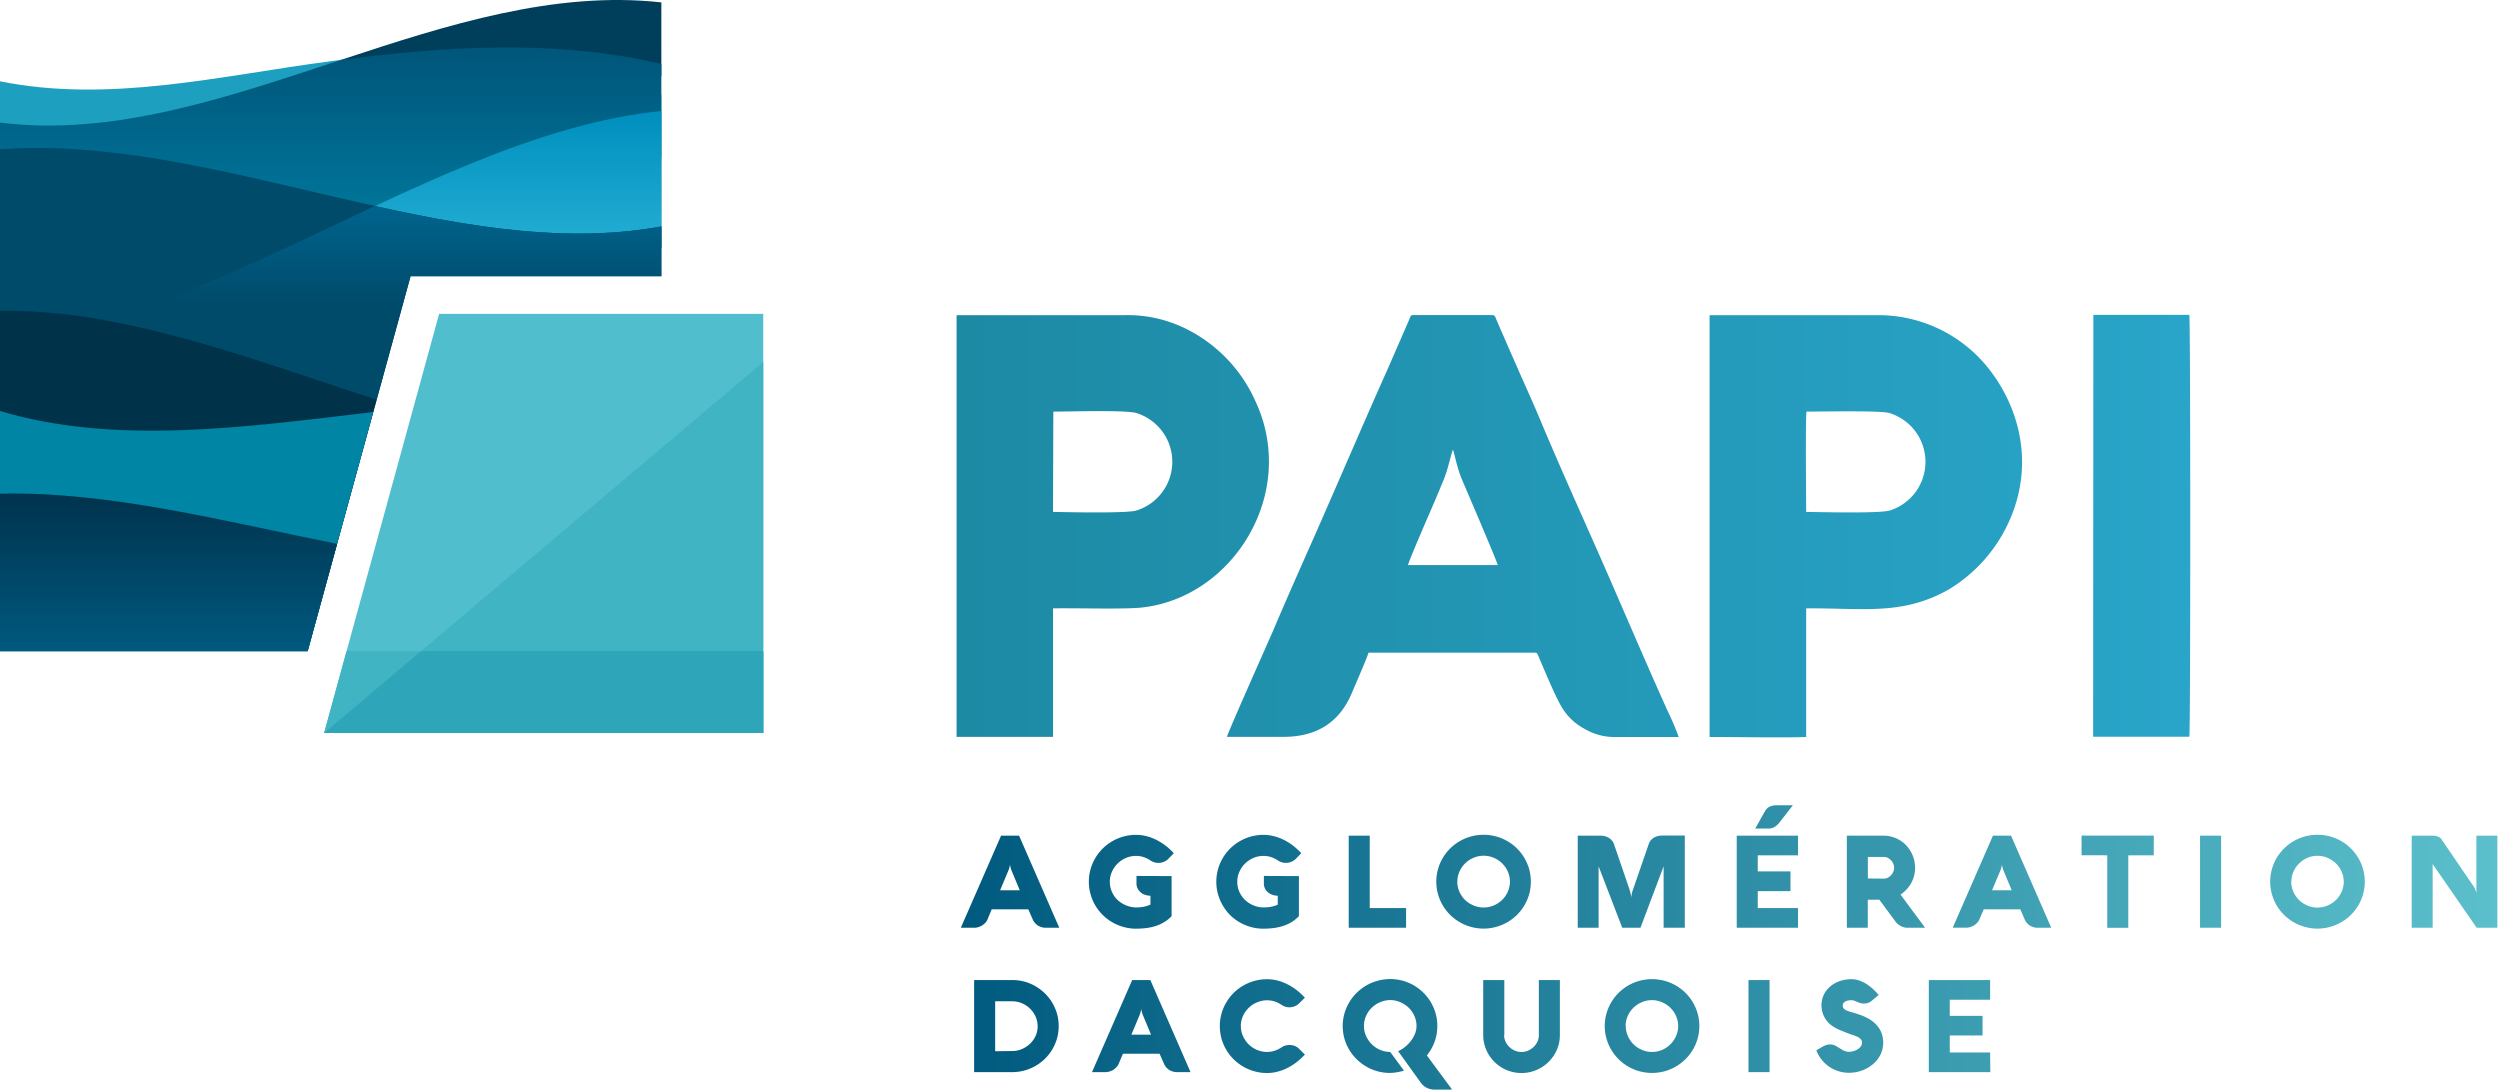 <svg preserveAspectRatio="xMinYMin meet" xmlns="http://www.w3.org/2000/svg" xmlns:xlink="http://www.w3.org/1999/xlink" width="647px" height="282px" viewBox="0 0 647.38 282.43"><defs><linearGradient id="GradientFill_1" x1="252.07" y1="248.89" x2="650.44" y2="248.89" gradientUnits="userSpaceOnUse"><stop offset="0" stop-color="#005a7f"/><stop offset="1" stop-color="#5bc0cb"/></linearGradient><linearGradient id="GradientFill_2" x1="252.44" y1="139.68" x2="570.52" y2="139.68" gradientUnits="userSpaceOnUse"><stop offset="0" stop-color="#1d8aa4"/><stop offset="1" stop-color="#29a5c9"/></linearGradient><linearGradient id="GradientFill_3" x1="88.77" y1="16.96" x2="88.77" y2="70.52" gradientUnits="userSpaceOnUse"><stop offset="0" stop-color="#00567b"/><stop offset="1" stop-color="#007fa3"/></linearGradient><linearGradient id="GradientFill_4" x1="125.77" y1="66.93" x2="125.77" y2="32.76" gradientUnits="userSpaceOnUse"><stop offset="0" stop-color="#23aed3"/><stop offset="1" stop-color="#008fbe"/></linearGradient><linearGradient id="GradientFill_5" x1="46.74" y1="132.77" x2="46.74" y2="173.08" gradientUnits="userSpaceOnUse"><stop offset="0" stop-color="#00344f"/><stop offset="1" stop-color="#005a80"/></linearGradient><linearGradient id="GradientFill_6" x1="102.1" y1="54.73" x2="102.1" y2="130.77" gradientUnits="userSpaceOnUse"><stop offset="0" stop-color="#006690"/><stop offset="0.37" stop-color="#004a6a"/><stop offset="1" stop-color="#004a6a"/></linearGradient></defs><title>logo-papi-dacquois</title><path d="M262.5,219.91h4.7l10.42,23.87h-3.51a4.11,4.11,0,0,1-1.06-.14,3.8,3.8,0,0,1-.94-.42,3.55,3.55,0,0,1-.78-.67,3,3,0,0,1-.57-.88L269.59,239H260.1L259,241.67a3.37,3.37,0,0,1-.56.83,4.38,4.38,0,0,1-.81.67,4.21,4.21,0,0,1-1,.45,3.41,3.41,0,0,1-1,.16h-3.53l10.43-23.87Zm-.22,14.16h5.1l-2.08-5a5.89,5.89,0,0,1-.24-.65c-.05-.2-.1-.37-.13-.53a3.23,3.23,0,0,1-.08-.5c0,.16-.06.33-.1.52s-.08.33-.14.53-.14.41-.23.63l-2.1,5Zm44.45-3.68v10.38a9.27,9.27,0,0,1-2,1.6,10.59,10.59,0,0,1-2.27,1,13.34,13.34,0,0,1-2.42.5,21,21,0,0,1-2.51.15,12.08,12.08,0,0,1-3.25-.44,12.59,12.59,0,0,1-2.92-1.22,12.37,12.37,0,0,1-2.48-1.9,12,12,0,0,1-1.92-2.46,12.22,12.22,0,0,1-1.23-2.9,12.08,12.08,0,0,1,3.15-11.85,12.37,12.37,0,0,1,2.48-1.9,12.59,12.59,0,0,1,2.92-1.22,12.08,12.08,0,0,1,3.25-.43,10.87,10.87,0,0,1,2.65.33,13.26,13.26,0,0,1,2.55.94,15.14,15.14,0,0,1,2.4,1.49,15.66,15.66,0,0,1,2.17,2l-1.38,1.43a3.68,3.68,0,0,1-4.63.47,7.31,7.31,0,0,0-1.77-.88,6,6,0,0,0-2-.32,6.46,6.46,0,0,0-2.62.53,6.77,6.77,0,0,0-2.15,1.44,6.84,6.84,0,0,0-1.48,2.13,6.24,6.24,0,0,0-.55,2.61,6.32,6.32,0,0,0,.58,2.68,6.66,6.66,0,0,0,1.53,2.12A7.28,7.28,0,0,0,295,238a6.88,6.88,0,0,0,2.63.51,10.11,10.11,0,0,0,1.9-.18,7.08,7.08,0,0,0,1.72-.55v-2.3a4.36,4.36,0,0,1-1.47-.27,3.58,3.58,0,0,1-1.14-.67,3.29,3.29,0,0,1-.74-1,3,3,0,0,1-.27-1.28v-1.91Zm33,0v10.38a9.22,9.22,0,0,1-2,1.6,10.89,10.89,0,0,1-2.28,1,13.16,13.16,0,0,1-2.42.5,20.88,20.88,0,0,1-2.51.15,12.14,12.14,0,0,1-3.25-.44,12.22,12.22,0,0,1-5.4-3.12A11.61,11.61,0,0,1,320,238a12.68,12.68,0,0,1-1.24-2.9,12.15,12.15,0,0,1,0-6.48,12.57,12.57,0,0,1,1.24-2.91,11.61,11.61,0,0,1,1.91-2.46,12.22,12.22,0,0,1,5.4-3.12,12.13,12.13,0,0,1,3.25-.43,10.87,10.87,0,0,1,2.65.33,13.35,13.35,0,0,1,2.56.94,15.14,15.14,0,0,1,2.4,1.49,16.89,16.89,0,0,1,2.17,2l-1.38,1.43a3.68,3.68,0,0,1-4.63.47,7.57,7.57,0,0,0-1.78-.88,5.93,5.93,0,0,0-2-.32,6.41,6.41,0,0,0-2.61.53,6.89,6.89,0,0,0-3.63,3.57,6.24,6.24,0,0,0-.55,2.61,6.32,6.32,0,0,0,.57,2.68,6.84,6.84,0,0,0,1.54,2.12A7.11,7.11,0,0,0,328,238a7,7,0,0,0,2.64.51,10.27,10.27,0,0,0,1.9-.18,7.14,7.14,0,0,0,1.71-.55v-2.3a4.26,4.26,0,0,1-1.46-.27,3.37,3.37,0,0,1-1.14-.67,2.91,2.91,0,0,1-1-2.28v-1.91Zm12.91,13.39V219.91h5.45v18.77h9.42v5.1Zm22.7-11.94a12,12,0,0,1,.44-3.24,12.15,12.15,0,0,1,1.24-2.91,12.3,12.3,0,0,1,1.91-2.46,12.44,12.44,0,0,1,2.49-1.9,12.67,12.67,0,0,1,2.93-1.22,12.46,12.46,0,0,1,6.49,0,12.67,12.67,0,0,1,2.93,1.22,12.16,12.16,0,0,1,2.49,1.9,12.3,12.3,0,0,1,1.91,2.46,12.59,12.59,0,0,1,1.25,2.91,12.42,12.42,0,0,1,0,6.48,12.7,12.7,0,0,1-1.25,2.9,12.3,12.3,0,0,1-1.91,2.46,12.16,12.16,0,0,1-2.49,1.9,12.67,12.67,0,0,1-2.93,1.22,12.22,12.22,0,0,1-6.5,0,12.77,12.77,0,0,1-2.92-1.22,12.44,12.44,0,0,1-2.49-1.9,12.27,12.27,0,0,1-3.15-5.36,12,12,0,0,1-.44-3.24Zm5.44,0a6.35,6.35,0,0,0,.55,2.6,7.17,7.17,0,0,0,1.48,2.15A7.06,7.06,0,0,0,385,238a6.69,6.69,0,0,0,5.22,0,7,7,0,0,0,2.18-1.43,7.17,7.17,0,0,0,1.48-2.15,6.44,6.44,0,0,0,0-5.21,6.84,6.84,0,0,0-1.48-2.13,7,7,0,0,0-2.18-1.44,6.69,6.69,0,0,0-5.22,0,7.09,7.09,0,0,0-2.17,1.44,6.84,6.84,0,0,0-1.48,2.13,6.39,6.39,0,0,0-.55,2.61Zm58.93,11.94h-5.45V227.86l-6,15.92h-4.72l-6.13-15.92v15.92H412V219.91h6a3.71,3.71,0,0,1,1.1.16,3.94,3.94,0,0,1,1,.43,3.53,3.53,0,0,1,.77.67,2.77,2.77,0,0,1,.5.86L425.47,234c0,.18.11.38.16.6s.09.43.14.63.08.48.12.74a4.18,4.18,0,0,1,.08-.72c0-.2.08-.42.13-.64a3.13,3.13,0,0,1,.19-.61L430.43,222a2.53,2.53,0,0,1,.52-.9,3.21,3.21,0,0,1,.8-.67,4.06,4.06,0,0,1,1-.41,4.37,4.37,0,0,1,1.07-.14h5.93v23.87Zm29.37,0H453.21V219.91H469.1V225H458.66v4.18h8.49v5.1h-8.49v4.39H469.1v5.1Zm-5.18-26.87a3.26,3.26,0,0,1-2.8,1.15H458c.52-.93,1-1.7,1.3-2.31l.83-1.47c.21-.36.37-.64.48-.81s.18-.28.22-.34a2.63,2.63,0,0,1,1.13-.83,4.6,4.6,0,0,1,1.65-.27h4.15l-3.8,4.88Zm23.3,26.87h-5.45V219.91h9.36a8.31,8.31,0,0,1,4.56,1.29,7.58,7.58,0,0,1,1.63,1.4,8.6,8.6,0,0,1,1.19,1.73,9.19,9.19,0,0,1,.71,1.91,8.26,8.26,0,0,1,.24,1.95,8.67,8.67,0,0,1-.2,1.89,8,8,0,0,1-.66,1.84,8.18,8.18,0,0,1-1.17,1.72,10.08,10.08,0,0,1-1.73,1.55l6.36,8.59h-4.65l-.5-.05a3.36,3.36,0,0,1-.81-.23,4.22,4.22,0,0,1-1.9-1.57l-4-5.41h-3v7.26Zm4.2-12.74a2,2,0,0,0,1-.25,3.06,3.06,0,0,0,.83-.65,3.18,3.18,0,0,0,.57-.91,2.5,2.5,0,0,0,0-2,3.18,3.18,0,0,0-.57-.91,3,3,0,0,0-.83-.64,2,2,0,0,0-1-.25h-4.2V231Zm28.21-11.13h4.7l10.42,23.87h-3.51a4.11,4.11,0,0,1-1.06-.14,3.8,3.8,0,0,1-.94-.42,3.55,3.55,0,0,1-.78-.67,3,3,0,0,1-.57-.88L526.72,239h-9.49l-1.13,2.65a3.37,3.37,0,0,1-.56.83,4.38,4.38,0,0,1-.81.67,4.09,4.09,0,0,1-1,.45,3.31,3.31,0,0,1-1,.16H509.2l10.43-23.87Zm-.22,14.16h5.1l-2.08-5a5.89,5.89,0,0,1-.24-.65c-.05-.2-.1-.37-.13-.53a2.36,2.36,0,0,1-.08-.5c0,.16-.06.33-.1.52s-.08.33-.14.53-.14.41-.23.63l-2.1,5Zm23.2-9.08V219.9h18.72V225H554.7v18.79h-5.45V225Zm36.17,18.79h-5.46V219.91h5.46v23.87Zm12.72-11.94a11.58,11.58,0,0,1,.45-3.24,12.12,12.12,0,0,1,1.23-2.91,12.35,12.35,0,0,1,1.92-2.46,12.1,12.1,0,0,1,2.48-1.9,12.85,12.85,0,0,1,2.93-1.22,12.5,12.5,0,0,1,6.5,0,12.85,12.85,0,0,1,2.93,1.22,12.1,12.1,0,0,1,2.48,1.9,12.72,12.72,0,0,1,1.92,2.46,12.15,12.15,0,0,1,1.24,2.91,12.15,12.15,0,0,1,0,6.48,12.25,12.25,0,0,1-1.24,2.9,12.72,12.72,0,0,1-1.92,2.46,12.1,12.1,0,0,1-2.48,1.9,12.85,12.85,0,0,1-2.93,1.22,12.14,12.14,0,0,1-3.25.44,12,12,0,0,1-3.25-.44,12.85,12.85,0,0,1-2.93-1.22,12.1,12.1,0,0,1-2.48-1.9,12,12,0,0,1-3.15-5.36,11.63,11.63,0,0,1-.45-3.24Zm5.45,0a6.19,6.19,0,0,0,.55,2.6,7,7,0,0,0,1.48,2.15,6.9,6.9,0,0,0,2.16,1.43,6.72,6.72,0,0,0,5.23,0,6.83,6.83,0,0,0,2.17-1.43,7,7,0,0,0,1.48-2.15,6.44,6.44,0,0,0,0-5.21,6.68,6.68,0,0,0-1.48-2.13,6.86,6.86,0,0,0-2.17-1.44,6.72,6.72,0,0,0-5.23,0A6.93,6.93,0,0,0,599,227.1a6.68,6.68,0,0,0-1.48,2.13,6.24,6.24,0,0,0-.55,2.61Zm53.49,11.94H645l-11.41-16.51v16.51h-5.43V219.91h5.36a3.91,3.91,0,0,1,1.42.24,1.92,1.92,0,0,1,.95.71l8.34,12.23a3.6,3.6,0,0,1,.32.58c.09.21.17.41.23.59a3.2,3.2,0,0,1,.15.48,1.7,1.7,0,0,1,0,.25V219.91h5.43v23.87ZM255.55,281.2V257.33h9.88a12,12,0,0,1,3.19.42,11.79,11.79,0,0,1,2.87,1.21,12.71,12.71,0,0,1,2.45,1.87,12.07,12.07,0,0,1,3.1,5.27,11.9,11.9,0,0,1,0,6.34,12.07,12.07,0,0,1-1.22,2.85,11.85,11.85,0,0,1-1.88,2.41,12.32,12.32,0,0,1-2.45,1.87,12.17,12.17,0,0,1-2.87,1.2,12,12,0,0,1-3.19.43Zm9.88-5.47a6.33,6.33,0,0,0,2.51-.51,7.09,7.09,0,0,0,2.1-1.38,6.78,6.78,0,0,0,1.44-2,6.16,6.16,0,0,0,.53-2.52,6.08,6.08,0,0,0-.53-2.51,6.87,6.87,0,0,0-1.44-2.07,6.75,6.75,0,0,0-2.1-1.39,6.29,6.29,0,0,0-2.51-.51H261v12.94Zm31.09-18.4h4.7l10.42,23.87h-3.51a3.65,3.65,0,0,1-1.05-.15,3.5,3.5,0,0,1-.95-.41,3.84,3.84,0,0,1-.78-.67,3.56,3.56,0,0,1-.57-.89l-1.16-2.65h-9.5L293,279.08a2.83,2.83,0,0,1-.56.83,4.12,4.12,0,0,1-.81.68,4,4,0,0,1-1,.45,3.74,3.74,0,0,1-1,.16H286.1l10.42-23.87Zm-.21,14.16h5.09l-2.08-5a4.26,4.26,0,0,1-.23-.65c-.06-.2-.1-.38-.14-.53a3.43,3.43,0,0,1-.08-.5c0,.15-.06.33-.1.51a5.44,5.44,0,0,1-.14.54,4.88,4.88,0,0,1-.23.63l-2.09,5Zm28.37-2.24a6.39,6.39,0,0,0,.55,2.61,7.13,7.13,0,0,0,1.48,2.14,7,7,0,0,0,2.17,1.44,6.58,6.58,0,0,0,2.61.53,6.23,6.23,0,0,0,2-.33,7.8,7.8,0,0,0,1.76-.87,3.47,3.47,0,0,1,2-.6,3.69,3.69,0,0,1,1.48.27,3.73,3.73,0,0,1,1.13.79l1.42,1.42a18.48,18.48,0,0,1-2.19,2,14.51,14.51,0,0,1-2.4,1.5,12.75,12.75,0,0,1-2.56.95,10.81,10.81,0,0,1-2.65.33,12,12,0,0,1-3.24-.43,12.29,12.29,0,0,1-5.42-3.13,12,12,0,0,1-1.91-2.45,11.76,11.76,0,0,1-1.24-2.91,12.15,12.15,0,0,1,0-6.48,12.08,12.08,0,0,1,1.24-2.9,12.18,12.18,0,0,1,4.39-4.36,12.49,12.49,0,0,1,2.94-1.22,12,12,0,0,1,3.24-.43,10.87,10.87,0,0,1,2.65.33,12.75,12.75,0,0,1,2.56.95,14.51,14.51,0,0,1,2.4,1.5,17.65,17.65,0,0,1,2.19,2l-1.42,1.41a3.52,3.52,0,0,1-1.15.79,3.6,3.6,0,0,1-3.46-.32,7.14,7.14,0,0,0-1.77-.88,6.3,6.3,0,0,0-2-.32,6.42,6.42,0,0,0-2.61.54,6.86,6.86,0,0,0-3.65,3.56,6.43,6.43,0,0,0-.55,2.61Zm42.24,11.58a13.91,13.91,0,0,1-3.55.58,12.22,12.22,0,0,1-3.27-.43,12.37,12.37,0,0,1-5.4-3.13,12,12,0,0,1-1.92-14.74,12,12,0,0,1,1.92-2.46,12.66,12.66,0,0,1,2.48-1.9,12.32,12.32,0,0,1,2.94-1.22A12.21,12.21,0,0,1,375.17,266a11.63,11.63,0,0,1,.44,3.24,11.81,11.81,0,0,1-.72,4.11,11.94,11.94,0,0,1-2,3.52l6.55,8.86H375a4.63,4.63,0,0,1-2.17-.48,4.41,4.41,0,0,1-1.55-1.37l-5.83-8.11a8.3,8.3,0,0,0,1.92-1.21,8.94,8.94,0,0,0,1.49-1.6,7.27,7.27,0,0,0,1-1.82,5.27,5.27,0,0,0,.35-1.9,6.27,6.27,0,0,0-.55-2.61,6.91,6.91,0,0,0-1.48-2.13,7.07,7.07,0,0,0-2.16-1.43,6.41,6.41,0,0,0-2.6-.54,6.5,6.5,0,0,0-2.62.54,6.83,6.83,0,0,0-3.66,3.56,6.27,6.27,0,0,0-.55,2.61,6.16,6.16,0,0,0,.55,2.6,6.91,6.91,0,0,0,1.48,2.13,6.63,6.63,0,0,0,2.15,1.45,6.42,6.42,0,0,0,2.61.54l3.59,4.86Zm26-9.24a4.07,4.07,0,0,0,.36,1.69,4.52,4.52,0,0,0,1,1.4,4.64,4.64,0,0,0,1.43.95,4.33,4.33,0,0,0,3.41,0,4.81,4.81,0,0,0,1.44-.95,4.55,4.55,0,0,0,1-1.4,4,4,0,0,0,.36-1.69V257.33h5.45v14.26a9.47,9.47,0,0,1-.78,3.83,10,10,0,0,1-5.29,5.23,9.68,9.68,0,0,1-3.88.78,9.87,9.87,0,0,1-5-1.34,10.38,10.38,0,0,1-2-1.54,9.92,9.92,0,0,1-1.56-2,10.23,10.23,0,0,1-1-2.35,9.47,9.47,0,0,1-.36-2.62V257.33h5.47v14.26ZM419,269.25a12.11,12.11,0,0,1,1.69-6.14,12.3,12.3,0,0,1,1.91-2.46,12.1,12.1,0,0,1,2.48-1.9,12.42,12.42,0,0,1,2.93-1.22,12.5,12.5,0,0,1,6.5,0,12.42,12.42,0,0,1,2.93,1.22,12.21,12.21,0,0,1,5.64,7.26,12.15,12.15,0,0,1,0,6.48,12.15,12.15,0,0,1-1.24,2.91,12.39,12.39,0,0,1-4.4,4.35,12.44,12.44,0,0,1-2.93,1.23,12.5,12.5,0,0,1-6.5,0,12.44,12.44,0,0,1-2.93-1.23,11.75,11.75,0,0,1-2.48-1.9,12,12,0,0,1-1.91-2.45,11.76,11.76,0,0,1-1.24-2.91,11.58,11.58,0,0,1-.45-3.24Zm5.45,0a6.24,6.24,0,0,0,.55,2.61,6.89,6.89,0,0,0,3.65,3.58,6.58,6.58,0,0,0,2.61.53,6.65,6.65,0,0,0,2.61-.53A6.86,6.86,0,0,0,436,274a7,7,0,0,0,1.48-2.14,6.47,6.47,0,0,0,0-5.22,6.91,6.91,0,0,0-1.48-2.13,7,7,0,0,0-2.17-1.43,6.49,6.49,0,0,0-2.61-.54,6.42,6.42,0,0,0-2.61.54,6.86,6.86,0,0,0-3.65,3.56,6.27,6.27,0,0,0-.55,2.61Zm37.27,11.95h-5.46V257.33h5.46V281.2Zm21.23-18.64a4.68,4.68,0,0,0-.84.07,2.55,2.55,0,0,0-.72.25,1.49,1.49,0,0,0-.51.41,1,1,0,0,0-.19.6,1.23,1.23,0,0,0,.26.83,2.23,2.23,0,0,0,.81.53,12.48,12.48,0,0,0,1.35.45c.54.14,1.17.35,1.89.59a13.3,13.3,0,0,1,2.53,1.14,8.28,8.28,0,0,1,1.95,1.58,7,7,0,0,1,1.25,2,7.29,7.29,0,0,1-.28,5.7,7.89,7.89,0,0,1-2,2.48,9.21,9.21,0,0,1-2.82,1.61,9.82,9.82,0,0,1-3.32.57,8.84,8.84,0,0,1-2.78-.43,9.12,9.12,0,0,1-2.44-1.21,9,9,0,0,1-1.94-1.85,8.65,8.65,0,0,1-1.3-2.34l1.73-1a4.48,4.48,0,0,1,.9-.37,3.08,3.08,0,0,1,.95-.14,2.8,2.8,0,0,1,1.3.3c.38.2.75.41,1.12.65s.74.45,1.13.65a2.86,2.86,0,0,0,1.33.3,4.57,4.57,0,0,0,1.1-.16,4.65,4.65,0,0,0,1.1-.46,3,3,0,0,0,.83-.74,1.64,1.64,0,0,0,.34-1,1.27,1.27,0,0,0-.31-.89,2.61,2.61,0,0,0-.83-.62,10.23,10.23,0,0,0-1.21-.47c-.46-.14-.93-.32-1.43-.51-.82-.32-1.64-.65-2.44-1a9.17,9.17,0,0,1-2.14-1.36,6.52,6.52,0,0,1-1.47-7.71,6.39,6.39,0,0,1,1.73-2.12,7.69,7.69,0,0,1,2.48-1.33,9.23,9.23,0,0,1,2.85-.45,6.14,6.14,0,0,1,2.08.35,9.56,9.56,0,0,1,1.9.93,12.61,12.61,0,0,1,1.68,1.31,15.2,15.2,0,0,1,1.42,1.5l-1.68,1.42a3.53,3.53,0,0,1-1,.62,3.84,3.84,0,0,1-1.21.18,2.84,2.84,0,0,1-.93-.14,6.52,6.52,0,0,1-.75-.29l-.7-.29a2.11,2.11,0,0,0-.77-.13Zm36,18.64H503V257.33h15.89v5.1H508.43v4.18h8.5v5.09h-8.5v4.4h10.45Z" transform="translate(-3.06 -3.31)" fill="url(#GradientFill_1)"/><path d="M368,149.78c.33-1.38,5.16-12.46,6.12-14.69,1.06-2.44,2.07-4.86,3.1-7.35,1.25-3,2-7.12,2.44-7.84.33.61,1,4.65,2.46,8,1.31,3.09,8.68,20.2,9.15,21.87Zm177.63,44.49,24.89,0c.33-1.09.32-108.32,0-109.35H545.65l-.06,109.31ZM471.21,136c0-3.17-.22-24.71.1-26,3.57,0,19.09-.3,21.37.34a13.23,13.23,0,0,1,.31,25.26c-2.7.85-17.79.43-21.78.4Zm-25,58.33c5.88,0,20.09.23,25,0V161c14.49-.15,25.07,2,37.23-5.07a39.56,39.56,0,0,0,17.78-24.59c3-13-1.54-24.68-7.71-32.49A36.41,36.41,0,0,0,490,85H446.18V194.31ZM276.08,110c4,0,18.71-.46,21.51.36a13.23,13.23,0,0,1,0,25.28c-2.57.76-17.86.43-21.6.35l.09-26ZM251,194.3h25V161c5.75-.12,18.52.28,23.09-.23,18.59-2.07,32.91-19.21,32.87-37.91a36.57,36.57,0,0,0-3.4-15.33,38.31,38.31,0,0,0-18.32-19.11A33.9,33.9,0,0,0,294.7,85H251V194.3Zm70.11,0h14.61c8.56,0,14.54-3.7,17.78-11.48.88-2.11,3.81-8.77,4.28-10.35l.8,0h42.55c.61.36.2,0,.59.7.1.19.31.73.41.95,1.53,3.59,4.29,10.26,6,12.93a15.12,15.12,0,0,0,5.52,5.11,15.5,15.5,0,0,0,8.77,2.17l15.75,0a67.84,67.84,0,0,0-2.9-6.81c-5-11.1-10.1-23-15-34.26-5.83-13.37-12.41-27.76-17.94-41-1.91-4.57-4-9.14-6-13.7-1-2.26-2-4.53-3-6.85l-2.22-5.08c-.55-1.29-.49-1.66-1.39-1.65H369.18c-.6.14-.45.25-1,1.49L363,98.37c-6.08,13.6-12,27.43-18,41.1-4,9.08-8.07,18.12-11.94,27.27C332.05,169.09,321.41,192.91,321.07,194.31Z" transform="translate(-3.06 -3.31)" fill-rule="evenodd" fill="url(#GradientFill_2)"/><path d="M174.48,27.85v16.2H3.06V24.38c28.37,5.74,57-1.42,85.6-5.19l2.83-.37C117.41,15.5,148,21.76,174.48,27.85Z" transform="translate(-3.06 -3.31)" fill="#1d9fbf" fill-rule="evenodd"/><path d="M174.48,3.93V23c-30.49-4-60.1-3.66-83-4.18C119.15,9.68,146.9.87,174.48,3.93Z" transform="translate(-3.06 -3.31)" fill="#003f5b" fill-rule="evenodd"/><path d="M174.48,19.88V67.61H3.06V35.08c29.19,3.7,58.76-6.47,88.43-16.26C119.18,15.28,146.9,13.45,174.48,19.88Z" transform="translate(-3.06 -3.31)" fill-rule="evenodd" fill="url(#GradientFill_3)"/><path d="M174.48,32.07V67.61H77.05C109.48,52.58,142.06,35.36,174.48,32.07Z" transform="translate(-3.06 -3.31)" fill-rule="evenodd" fill="url(#GradientFill_4)"/><path d="M174.48,62v12.9h-65L82.8,172.08H3.06V42C59.05,37.94,120,72,174.48,62Z" transform="translate(-3.06 -3.31)" fill="#004a6a" fill-rule="evenodd"/><path d="M82.8,172.08H3.06V83.89c32.28-.48,65.07,12.46,97.63,23Z" transform="translate(-3.06 -3.31)" fill="#00334a" fill-rule="evenodd"/><path d="M82.8,172.08H3.06V109.84c29.9,8.93,63.36,4.23,96.75.26Z" transform="translate(-3.06 -3.31)" fill="#0085a4" fill-rule="evenodd"/><path d="M82.8,172.08H3.06V131.27c28.41-.65,58.08,7.17,87.36,13Z" transform="translate(-3.06 -3.31)" fill-rule="evenodd" fill="url(#GradientFill_5)"/><polygon points="113.82 81.36 197.83 81.36 197.83 189.99 84.01 189.99 113.82 81.36" fill="#51bece" fill-rule="evenodd"/><polygon points="197.83 93.83 197.83 189.99 84.01 189.99 197.83 93.83" fill="#40b4c3" fill-rule="evenodd"/><polygon points="197.83 168.77 197.83 189.99 84.01 189.99 89.83 168.77 197.83 168.77" fill="#40b4c3" fill-rule="evenodd"/><polygon points="197.83 168.77 197.83 189.99 84.01 189.99 109.13 168.77 197.83 168.77" fill="#2fa5b9" fill-rule="evenodd"/><path d="M174.48,62v12.9h-65L95.24,126.73l5.45-19.86c-23.63-7.64-47.38-16.54-71-20.67,23.39-6.6,46.93-18.47,70.52-29.48C125.58,62.33,150.65,66.4,174.48,62Z" transform="translate(-3.06 -3.31)" fill-rule="evenodd" fill="url(#GradientFill_6)"/></svg>
